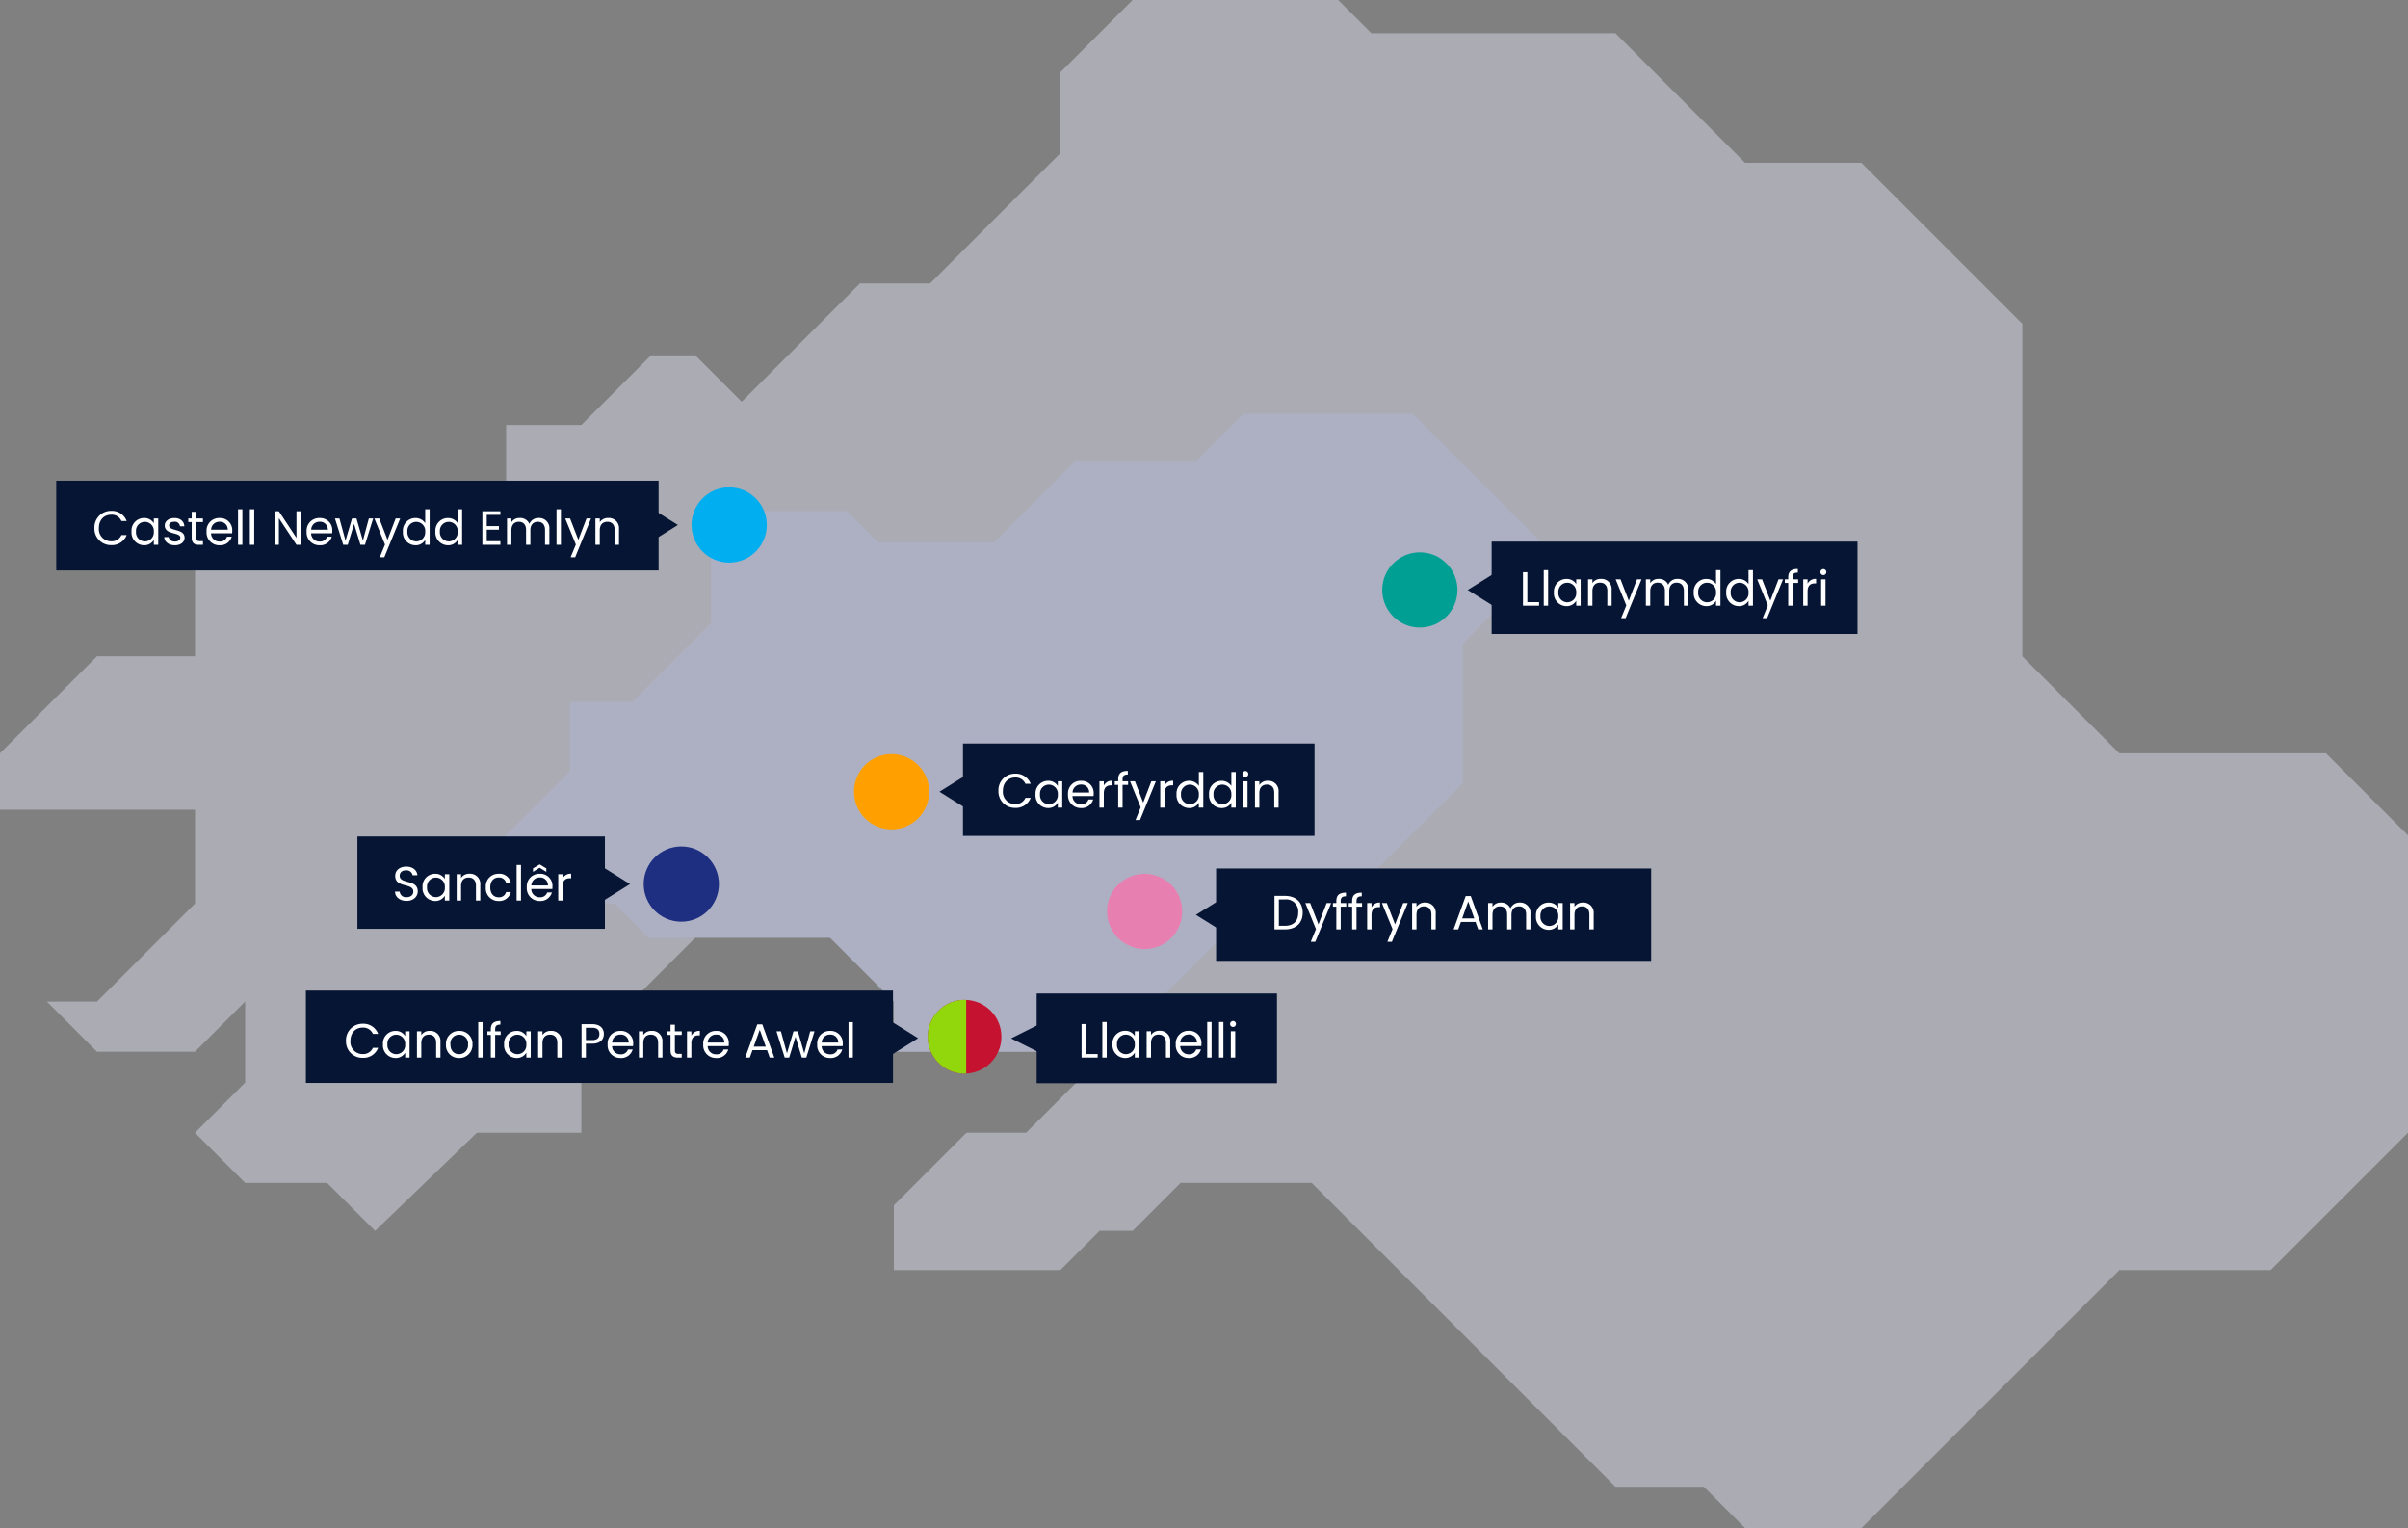 <svg xmlns="http://www.w3.org/2000/svg" width="751.553" height="476.813" viewBox="0 0 751.553 476.813">
  <rect x="0" y="0" width="751.553" height="476.813" fill="#808080" stroke="none"/>
  <g id="LocationsMap_CY" transform="translate(-455.448 -11962)">
    <path id="Path_927" data-name="Path 927" d="M10298.242,10775l-22.572,22.57v25.237l-40.639,40.641h-21.918l-36.892,36.892-14.472-14.47h-13.817l-21.743,21.743h-23.484v24.272l-18.67,18.671H10005.6v29.217h-30.595l-15.655,15.655-14.613,14.613v17.619h60.863v29.264l-30.595,30.6h-15.655l15.655,15.654h30.595l15.655-15.654v25.274l-15.655,15.655,15.655,15.655h25.581l14.975,14.975,31.776-30.63h32.6v-25.275l35.561-35.562h42.053l19.907,19.907v15.654h66.556l-14.6,14.6-10.678,10.68h-18.624l-22.658,22.658v20.216h51.96l12.244-12.244h10.328l14.976-14.975h40.9l46.926,46.924,47.886,47.886h27.569l12.9,12.9h36.319l32.931-32.931,47.559-47.559h47.213l42.874-42.874v-92.808l-25.6-25.6H10606.2l-30.269-30.269v-103.757l-50.221-50.221h-36.319l-40.467-40.467h-76.187l-10.331-10.329Z" transform="translate(-9489.289 1187)" fill="#d4d7e7" opacity="0.5"/>
    <path id="Path_928" data-name="Path 928" d="M10152,11059.488h42.053l19.907,19.908v15.654h66.556l40.02-40.02h27.26l43.7-43.7V10967.7l28.057-28.057-43.638-43.641h-52.85l-14.751,14.75h-37.722l-25.336,25.336h-36.182l-9.721-9.721h-42.449v35l-24.546,24.545h-19.482v21.594l-22.949,22.951v18.363h36.821l10.672,10.672Z" transform="translate(-9479.541 1195.125)" fill="#b1b7d4" opacity="0.5"/>
    <rect id="Rectangle_383" data-name="Rectangle 383" width="75" height="28" transform="translate(779 12272)" fill="#061533"/>
    <path id="Path_932" data-name="Path 932" d="M-23.985-10.455V0h5.025V-1.11h-3.66v-9.345ZM-17.5,0h1.365V-11.1H-17.5Zm3.18-4.14A3.953,3.953,0,0,0-10.44.135,3.433,3.433,0,0,0-7.365-1.53V0h1.38V-8.22h-1.38v1.5a3.411,3.411,0,0,0-3.06-1.635A3.9,3.9,0,0,0-14.325-4.14Zm6.96.015a2.813,2.813,0,0,1-2.79,3.06A2.815,2.815,0,0,1-12.93-4.14a2.775,2.775,0,0,1,2.775-3.03A2.816,2.816,0,0,1-7.365-4.125ZM2.34,0H3.69V-4.845A3.189,3.189,0,0,0,.33-8.37,3.037,3.037,0,0,0-2.31-7.05V-8.22H-3.675V0H-2.31V-4.545c0-1.77.96-2.64,2.355-2.64,1.38,0,2.295.855,2.295,2.535ZM9.42-7.2a2.412,2.412,0,0,1,2.6,2.49H6.825A2.546,2.546,0,0,1,9.42-7.2Zm3.84,4.665H11.79A2.259,2.259,0,0,1,9.48-1.02,2.584,2.584,0,0,1,6.81-3.6h6.57a7.4,7.4,0,0,0,.045-.825A3.768,3.768,0,0,0,9.48-8.355a3.911,3.911,0,0,0-4.065,4.23A3.96,3.96,0,0,0,9.48.135,3.7,3.7,0,0,0,13.26-2.535ZM15.225,0H16.59V-11.1H15.225Zm3.69,0H20.28V-11.1H18.915ZM22.6,0H23.97V-8.22H22.6Zm.7-9.555a.91.91,0,0,0,.9-.93.91.91,0,0,0-.9-.93.916.916,0,0,0-.93.93A.916.916,0,0,0,23.31-9.555Z" transform="translate(817 12292)" fill="#fff"/>
    <rect id="Rectangle_384" data-name="Rectangle 384" width="135.783" height="28.813" transform="translate(835 12233)" fill="#061533"/>
    <rect id="Rectangle_385" data-name="Rectangle 385" width="109.721" height="28.813" transform="translate(756 12194)" fill="#061533"/>
    <path id="Path_931" data-name="Path 931" d="M-43.935-5.235A5.129,5.129,0,0,0-38.715.09,4.917,4.917,0,0,0-33.87-3.045h-1.635a3.3,3.3,0,0,1-3.21,1.95,3.792,3.792,0,0,1-3.825-4.14c0-2.565,1.635-4.155,3.825-4.155a3.289,3.289,0,0,1,3.21,1.965h1.635a4.921,4.921,0,0,0-4.845-3.165A5.154,5.154,0,0,0-43.935-5.235Zm11.58,1.095A3.953,3.953,0,0,0-28.47.135,3.433,3.433,0,0,0-25.4-1.53V0h1.38V-8.22H-25.4v1.5a3.411,3.411,0,0,0-3.06-1.635A3.9,3.9,0,0,0-32.355-4.14Zm6.96.015a2.813,2.813,0,0,1-2.79,3.06A2.815,2.815,0,0,1-30.96-4.14a2.775,2.775,0,0,1,2.775-3.03A2.816,2.816,0,0,1-25.4-4.125ZM-18.21-7.2a2.412,2.412,0,0,1,2.6,2.49h-5.19A2.546,2.546,0,0,1-18.21-7.2Zm3.84,4.665h-1.47A2.259,2.259,0,0,1-18.15-1.02,2.584,2.584,0,0,1-20.82-3.6h6.57a7.4,7.4,0,0,0,.045-.825,3.768,3.768,0,0,0-3.945-3.93,3.911,3.911,0,0,0-4.065,4.23A3.96,3.96,0,0,0-18.15.135,3.7,3.7,0,0,0-14.37-2.535Zm3.33-1.935c0-1.9.99-2.49,2.3-2.49h.36V-8.37A2.768,2.768,0,0,0-11.04-6.885V-8.22h-1.365V0h1.365ZM-6.555,0H-5.19V-7.1h1.725V-8.22H-5.19v-.585c0-1.065.405-1.515,1.635-1.515v-1.14c-2.1,0-3,.825-3,2.655v.585H-7.62V-7.1h1.065Zm7.8-1.56-2.58-6.66H-2.85L.465-.09l-1.62,3.96H.255L5.205-8.22H3.8Zm6.69-2.91c0-1.9.99-2.49,2.3-2.49h.36V-8.37A2.768,2.768,0,0,0,7.935-6.885V-8.22H6.57V0H7.935Zm3.72.33a3.956,3.956,0,0,0,3.9,4.275,3.376,3.376,0,0,0,3.06-1.68V0H20V-11.1h-1.38v4.35A3.585,3.585,0,0,0,15.57-8.355,3.9,3.9,0,0,0,11.655-4.14Zm6.96.015a2.813,2.813,0,0,1-2.79,3.06A2.815,2.815,0,0,1,13.05-4.14a2.775,2.775,0,0,1,2.775-3.03A2.816,2.816,0,0,1,18.615-4.125ZM21.8-4.14A3.956,3.956,0,0,0,25.7.135a3.376,3.376,0,0,0,3.06-1.68V0h1.38V-11.1h-1.38v4.35A3.585,3.585,0,0,0,25.71-8.355,3.9,3.9,0,0,0,21.8-4.14Zm6.96.015a2.813,2.813,0,0,1-2.79,3.06A2.815,2.815,0,0,1,23.19-4.14a2.775,2.775,0,0,1,2.775-3.03A2.816,2.816,0,0,1,28.755-4.125ZM32.445,0H33.81V-8.22H32.445Zm.705-9.555a.91.91,0,0,0,.9-.93.91.91,0,0,0-.9-.93.916.916,0,0,0-.93.93A.916.916,0,0,0,33.15-9.555ZM42.15,0H43.5V-4.845A3.189,3.189,0,0,0,40.14-8.37,3.037,3.037,0,0,0,37.5-7.05V-8.22H36.135V0H37.5V-4.545c0-1.77.96-2.64,2.355-2.64S42.15-6.33,42.15-4.65Z" transform="translate(811 12214)" fill="#fff"/>
    <path id="Polygon_22" data-name="Polygon 22" d="M5,0l5,10H0Z" transform="translate(771 12291) rotate(-90)" fill="#061533"/>
    <path id="Polygon_23" data-name="Polygon 23" d="M5.336,0l5.336,8.537H0Z" transform="translate(828.694 12252.797) rotate(-90)" fill="#061533"/>
    <path id="Polygon_24" data-name="Polygon 24" d="M5.336,0l5.336,8.537H0Z" transform="translate(748.658 12214.379) rotate(-90)" fill="#061533"/>
    <rect id="Rectangle_386" data-name="Rectangle 386" width="114.184" height="28.813" transform="translate(921 12131)" fill="#061533"/>
    <path id="Path_930" data-name="Path 930" d="M-47.22-10.455V0h5.025V-1.11h-3.66v-9.345ZM-40.74,0h1.365V-11.1H-40.74Zm3.18-4.14A3.953,3.953,0,0,0-33.675.135,3.433,3.433,0,0,0-30.6-1.53V0h1.38V-8.22H-30.6v1.5a3.411,3.411,0,0,0-3.06-1.635A3.9,3.9,0,0,0-37.56-4.14Zm6.96.015a2.813,2.813,0,0,1-2.79,3.06A2.815,2.815,0,0,1-36.165-4.14,2.775,2.775,0,0,1-33.39-7.17,2.816,2.816,0,0,1-30.6-4.125ZM-20.9,0h1.35V-4.845a3.189,3.189,0,0,0-3.36-3.525,3.037,3.037,0,0,0-2.64,1.32V-8.22H-26.91V0h1.365V-4.545c0-1.77.96-2.64,2.355-2.64s2.3.855,2.3,2.535Zm6.705-1.56-2.58-6.66h-1.515L-14.97-.09l-1.62,3.96h1.41l4.95-12.09h-1.41ZM3,0H4.35V-4.845A3.182,3.182,0,0,0,1.02-8.37,3.043,3.043,0,0,0-1.89-6.54,3.093,3.093,0,0,0-4.905-8.37,2.972,2.972,0,0,0-7.5-7.035V-8.22H-8.865V0H-7.5V-4.53c0-1.77.945-2.655,2.325-2.655,1.35,0,2.25.855,2.25,2.535V0h1.35V-4.53c0-1.77.945-2.655,2.325-2.655C2.1-7.185,3-6.33,3-4.65ZM6.075-4.14A3.956,3.956,0,0,0,9.975.135a3.376,3.376,0,0,0,3.06-1.68V0h1.38V-11.1h-1.38v4.35A3.585,3.585,0,0,0,9.99-8.355,3.9,3.9,0,0,0,6.075-4.14Zm6.96.015a2.813,2.813,0,0,1-2.79,3.06A2.815,2.815,0,0,1,7.47-4.14a2.775,2.775,0,0,1,2.775-3.03A2.816,2.816,0,0,1,13.035-4.125Zm3.18-.015a3.956,3.956,0,0,0,3.9,4.275,3.376,3.376,0,0,0,3.06-1.68V0h1.38V-11.1h-1.38v4.35A3.585,3.585,0,0,0,20.13-8.355,3.9,3.9,0,0,0,16.215-4.14Zm6.96.015a2.813,2.813,0,0,1-2.79,3.06A2.815,2.815,0,0,1,17.61-4.14a2.775,2.775,0,0,1,2.775-3.03A2.816,2.816,0,0,1,23.175-4.125Zm6.81,2.565L27.4-8.22H25.89L29.2-.09l-1.62,3.96h1.41l4.95-12.09h-1.41ZM35.565,0H36.93V-7.1h1.725V-8.22H36.93v-.585c0-1.065.4-1.515,1.635-1.515v-1.14c-2.1,0-3,.825-3,2.655v.585H34.5V-7.1h1.065ZM41.61-4.47c0-1.9.99-2.49,2.295-2.49h.36V-8.37A2.768,2.768,0,0,0,41.61-6.885V-8.22H40.245V0H41.61ZM45.84,0H47.2V-8.22H45.84Zm.705-9.555a.91.91,0,0,0,.9-.93.91.91,0,0,0-.9-.93.916.916,0,0,0-.93.93A.916.916,0,0,0,46.545-9.555Z" transform="translate(978 12151)" fill="#fff"/>
    <path id="Polygon_25" data-name="Polygon 25" d="M5.336,0l5.336,8.537H0Z" transform="translate(913.532 12151.418) rotate(-90)" fill="#061533"/>
    <rect id="Rectangle_387" data-name="Rectangle 387" width="188" height="28" transform="translate(473 12112)" fill="#061533"/>
    <path id="Path_934" data-name="Path 934" d="M-82.08-5.235A5.129,5.129,0,0,0-76.86.09a4.917,4.917,0,0,0,4.845-3.135H-73.65A3.3,3.3,0,0,1-76.86-1.1a3.792,3.792,0,0,1-3.825-4.14c0-2.565,1.635-4.155,3.825-4.155a3.289,3.289,0,0,1,3.21,1.965h1.635A4.921,4.921,0,0,0-76.86-10.59,5.154,5.154,0,0,0-82.08-5.235ZM-70.5-4.14A3.953,3.953,0,0,0-66.615.135,3.433,3.433,0,0,0-63.54-1.53V0h1.38V-8.22h-1.38v1.5A3.411,3.411,0,0,0-66.6-8.355,3.9,3.9,0,0,0-70.5-4.14Zm6.96.015a2.813,2.813,0,0,1-2.79,3.06A2.815,2.815,0,0,1-69.105-4.14,2.775,2.775,0,0,1-66.33-7.17,2.816,2.816,0,0,1-63.54-4.125Zm9.6,1.89C-54-5.175-58.77-4.11-58.77-6.06c0-.66.6-1.14,1.6-1.14A1.581,1.581,0,0,1-55.38-5.775h1.365c-.09-1.605-1.29-2.58-3.105-2.58s-3.015,1.035-3.015,2.3c0,3.06,4.86,1.995,4.86,3.825,0,.675-.6,1.215-1.68,1.215-1.155,0-1.86-.6-1.935-1.4H-60.3c.09,1.5,1.44,2.55,3.36,2.55C-55.125.135-53.94-.885-53.94-2.235Zm2.22-.015C-51.72-.6-50.9,0-49.44,0h1.23V-1.155h-1.005c-.84,0-1.14-.285-1.14-1.095V-7.1h2.145V-8.22h-2.145v-2.07H-51.72v2.07h-1.065V-7.1h1.065Zm8.655-4.95A2.412,2.412,0,0,1-40.47-4.71h-5.19A2.546,2.546,0,0,1-43.065-7.2Zm3.84,4.665H-40.7a2.259,2.259,0,0,1-2.31,1.515,2.584,2.584,0,0,1-2.67-2.58h6.57a7.4,7.4,0,0,0,.045-.825,3.768,3.768,0,0,0-3.945-3.93,3.911,3.911,0,0,0-4.065,4.23A3.96,3.96,0,0,0-43.005.135,3.7,3.7,0,0,0-39.225-2.535ZM-37.26,0H-35.9V-11.1H-37.26Zm3.69,0h1.365V-11.1H-33.57Zm14.55-10.47v8.31l-5.49-8.31h-1.365V0h1.365V-8.325L-19.02,0h1.365V-10.47Zm7.185,3.27a2.412,2.412,0,0,1,2.6,2.49h-5.19A2.546,2.546,0,0,1-11.835-7.2ZM-8-2.535h-1.47a2.259,2.259,0,0,1-2.31,1.515,2.584,2.584,0,0,1-2.67-2.58h6.57a7.4,7.4,0,0,0,.045-.825,3.768,3.768,0,0,0-3.945-3.93,3.911,3.911,0,0,0-4.065,4.23A3.96,3.96,0,0,0-11.775.135,3.7,3.7,0,0,0-8-2.535ZM-4.425,0h1.41l1.98-6.525L.945,0h1.41L4.92-8.22H3.57L1.71-1.305l-2-6.915H-1.68l-2.04,6.9-1.89-6.9H-7.005ZM9.39-1.56,6.81-8.22H5.295L8.61-.09,6.99,3.87H8.4L13.35-8.22H11.94ZM14.2-4.14A3.956,3.956,0,0,0,18.1.135a3.376,3.376,0,0,0,3.06-1.68V0h1.38V-11.1h-1.38v4.35A3.585,3.585,0,0,0,18.12-8.355,3.9,3.9,0,0,0,14.2-4.14Zm6.96.015a2.813,2.813,0,0,1-2.79,3.06A2.815,2.815,0,0,1,15.6-4.14a2.775,2.775,0,0,1,2.775-3.03A2.816,2.816,0,0,1,21.165-4.125Zm3.18-.015a3.956,3.956,0,0,0,3.9,4.275,3.376,3.376,0,0,0,3.06-1.68V0h1.38V-11.1H31.3v4.35A3.585,3.585,0,0,0,28.26-8.355,3.9,3.9,0,0,0,24.345-4.14Zm6.96.015a2.813,2.813,0,0,1-2.79,3.06A2.815,2.815,0,0,1,25.74-4.14a2.775,2.775,0,0,1,2.775-3.03A2.816,2.816,0,0,1,31.3-4.125Zm13.32-6.345H39V0h5.625V-1.125h-4.26v-3.6h3.81V-5.85h-3.81V-9.345h4.26ZM58.56,0h1.35V-4.845A3.182,3.182,0,0,0,56.58-8.37a3.043,3.043,0,0,0-2.91,1.83,3.093,3.093,0,0,0-3.015-1.83,2.972,2.972,0,0,0-2.6,1.335V-8.22H46.695V0H48.06V-4.53c0-1.77.945-2.655,2.325-2.655,1.35,0,2.25.855,2.25,2.535V0h1.35V-4.53c0-1.77.945-2.655,2.325-2.655,1.35,0,2.25.855,2.25,2.535Zm3.585,0H63.51V-11.1H62.145Zm6.81-1.56-2.58-6.66H64.86L68.175-.09l-1.62,3.96h1.41l4.95-12.09H71.5ZM80.295,0h1.35V-4.845a3.189,3.189,0,0,0-3.36-3.525,3.037,3.037,0,0,0-2.64,1.32V-8.22H74.28V0h1.365V-4.545c0-1.77.96-2.64,2.355-2.64s2.295.855,2.295,2.535Z" transform="translate(567 12132)" fill="#fff"/>
    <path id="Polygon_26" data-name="Polygon 26" d="M5.336,0l5.336,8.537H0Z" transform="translate(667.021 12120.471) rotate(90)" fill="#061533"/>
    <rect id="Rectangle_388" data-name="Rectangle 388" width="77.244" height="28.813" transform="translate(567 12223)" fill="#061533"/>
    <path id="Path_933" data-name="Path 933" d="M-20.167-2.85c0-3.87-5.64-2.19-5.64-4.89,0-1.125.885-1.71,2.01-1.68a1.894,1.894,0,0,1,2.025,1.515h1.5c-.165-1.59-1.47-2.685-3.465-2.685-2.07,0-3.465,1.17-3.465,2.895,0,3.885,5.655,2.085,5.655,4.905,0,.99-.78,1.74-2.1,1.74a1.937,1.937,0,0,1-2.16-1.74h-1.455c.03,1.725,1.515,2.895,3.615,2.895C-21.382.105-20.167-1.365-20.167-2.85Zm1.5-1.29A3.953,3.953,0,0,0-14.782.135,3.433,3.433,0,0,0-11.707-1.53V0h1.38V-8.22h-1.38v1.5a3.411,3.411,0,0,0-3.06-1.635A3.9,3.9,0,0,0-18.667-4.14Zm6.96.015a2.813,2.813,0,0,1-2.79,3.06A2.815,2.815,0,0,1-17.272-4.14,2.775,2.775,0,0,1-14.5-7.17,2.816,2.816,0,0,1-11.707-4.125ZM-2,0h1.35V-4.845A3.189,3.189,0,0,0-4.012-8.37a3.037,3.037,0,0,0-2.64,1.32V-8.22H-8.017V0h1.365V-4.545c0-1.77.96-2.64,2.355-2.64C-2.917-7.185-2-6.33-2-4.65ZM1.072-4.125A3.915,3.915,0,0,0,5.077.135a3.656,3.656,0,0,0,3.8-2.775H7.4A2.205,2.205,0,0,1,5.077-1.02c-1.5,0-2.61-1.065-2.61-3.1,0-2.01,1.11-3.075,2.61-3.075A2.239,2.239,0,0,1,7.4-5.58h1.47a3.572,3.572,0,0,0-3.8-2.775A3.905,3.905,0,0,0,1.072-4.125ZM10.687,0h1.365V-11.1H10.687Zm7.185-7.2a2.412,2.412,0,0,1,2.6,2.49h-5.19A2.546,2.546,0,0,1,17.872-7.2Zm3.84,4.665h-1.47a2.259,2.259,0,0,1-2.31,1.515,2.584,2.584,0,0,1-2.67-2.58h6.57a7.4,7.4,0,0,0,.045-.825,3.768,3.768,0,0,0-3.945-3.93,3.911,3.911,0,0,0-4.065,4.23A3.96,3.96,0,0,0,17.932.135,3.7,3.7,0,0,0,21.712-2.535Zm-1.755-7.5-2.07-1.245L15.8-10.035v1.08l2.085-1.275,2.07,1.275ZM25.042-4.47c0-1.9.99-2.49,2.3-2.49h.36V-8.37a2.768,2.768,0,0,0-2.655,1.485V-8.22H23.677V0h1.365Z" transform="translate(606 12243)" fill="#fff"/>
    <path id="Polygon_27" data-name="Polygon 27" d="M5.336,0l5.336,8.537H0Z" transform="translate(652.082 12232.521) rotate(90)" fill="#061533"/>
    <circle id="Ellipse_50" data-name="Ellipse 50" cx="11.739" cy="11.739" r="11.739" transform="translate(656.351 12226.118)" fill="#1e2f81"/>
    <circle id="Ellipse_51" data-name="Ellipse 51" cx="11.739" cy="11.739" r="11.739" transform="translate(694.768 12137.545) rotate(180)" fill="#01aeef"/>
    <circle id="Ellipse_52" data-name="Ellipse 52" cx="11.5" cy="11.5" r="11.5" transform="translate(745 12274)" fill="#c51230"/>
    <circle id="Ellipse_53" data-name="Ellipse 53" cx="11.739" cy="11.739" r="11.739" transform="translate(800.949 12234.655)" fill="#e87fb1"/>
    <circle id="Ellipse_54" data-name="Ellipse 54" cx="11.739" cy="11.739" r="11.739" transform="translate(886.854 12134.343)" fill="#009f93"/>
    <circle id="Ellipse_55" data-name="Ellipse 55" cx="11.739" cy="11.739" r="11.739" transform="translate(721.98 12197.305)" fill="#ffa000"/>
    <path id="Path_929" data-name="Path 929" d="M-46.522-10.455h-3.255V0h3.255c3.435,0,5.55-1.965,5.55-5.2S-43.087-10.455-46.522-10.455Zm-1.89,9.33v-8.22h1.89A3.771,3.771,0,0,1-42.367-5.2c0,2.55-1.425,4.08-4.155,4.08Zm12.36-.435-2.58-6.66h-1.515l3.315,8.13-1.62,3.96h1.41l4.95-12.09H-33.5ZM-30.472,0h1.365V-7.1h1.725V-8.22h-1.725v-.585c0-1.065.405-1.515,1.635-1.515v-1.14c-2.1,0-3,.825-3,2.655v.585h-1.065V-7.1h1.065Zm4.935,0h1.365V-7.1h1.725V-8.22h-1.725v-.585c0-1.065.405-1.515,1.635-1.515v-1.14c-2.1,0-3,.825-3,2.655v.585H-26.6V-7.1h1.065Zm6.045-4.47c0-1.9.99-2.49,2.3-2.49h.36V-8.37a2.768,2.768,0,0,0-2.655,1.485V-8.22h-1.365V0h1.365Zm7.35,2.91-2.58-6.66h-1.515l3.315,8.13-1.62,3.96h1.41l4.95-12.09h-1.41ZM-.8,0H.548V-4.845A3.189,3.189,0,0,0-2.812-8.37a3.037,3.037,0,0,0-2.64,1.32V-8.22H-6.817V0h1.365V-4.545c0-1.77.96-2.64,2.355-2.64C-1.717-7.185-.8-6.33-.8-4.65Zm14.61,0h1.44L11.483-10.4H9.908L6.128,0h1.44l.84-2.325h4.56Zm-1.23-3.435H8.8l1.89-5.28ZM28.763,0h1.35V-4.845a3.182,3.182,0,0,0-3.33-3.525,3.043,3.043,0,0,0-2.91,1.83,3.093,3.093,0,0,0-3.015-1.83,2.972,2.972,0,0,0-2.595,1.335V-8.22H16.9V0h1.365V-4.53c0-1.77.945-2.655,2.325-2.655,1.35,0,2.25.855,2.25,2.535V0h1.35V-4.53c0-1.77.945-2.655,2.325-2.655,1.35,0,2.25.855,2.25,2.535Zm3.075-4.14A3.953,3.953,0,0,0,35.722.135,3.433,3.433,0,0,0,38.8-1.53V0h1.38V-8.22H38.8v1.5a3.411,3.411,0,0,0-3.06-1.635A3.9,3.9,0,0,0,31.837-4.14Zm6.96.015a2.813,2.813,0,0,1-2.79,3.06A2.815,2.815,0,0,1,33.232-4.14a2.775,2.775,0,0,1,2.775-3.03A2.816,2.816,0,0,1,38.8-4.125ZM48.5,0h1.35V-4.845a3.189,3.189,0,0,0-3.36-3.525,3.037,3.037,0,0,0-2.64,1.32V-8.22H42.487V0h1.365V-4.545c0-1.77.96-2.64,2.355-2.64S48.5-6.33,48.5-4.65Z" transform="translate(903 12252)" fill="#fff"/>
    <path id="Subtraction_2" data-name="Subtraction 2" d="M3972.5,4082a11.5,11.5,0,0,1,0-23c.164,0,.332,0,.5.011v22.979C3972.823,4082,3972.655,4082,3972.5,4082Z" transform="translate(-3216 8215)" fill="#91d70c"/>
    <g id="Group_64" data-name="Group 64">
      <rect id="Rectangle_402" data-name="Rectangle 402" width="183.244" height="28.813" transform="translate(550.917 12271.094)" fill="#061533"/>
      <path id="Polygon_28" data-name="Polygon 28" d="M5.336,0l5.336,8.537H0Z" transform="translate(742 12280.614) rotate(90)" fill="#061533"/>
      <path id="Path_941" data-name="Path 941" d="M.645-5.259a5.109,5.109,0,0,0,5.2,5.3,4.9,4.9,0,0,0,4.826-3.123H9.042a3.287,3.287,0,0,1-3.2,1.942,3.777,3.777,0,0,1-3.81-4.124c0-2.555,1.629-4.139,3.81-4.139a3.276,3.276,0,0,1,3.2,1.957h1.629a4.9,4.9,0,0,0-4.826-3.153A5.134,5.134,0,0,0,.645-5.259ZM12.18-4.169A3.938,3.938,0,0,0,16.05.09a3.42,3.42,0,0,0,3.063-1.659V-.045h1.375V-8.233H19.113v1.494a3.4,3.4,0,0,0-3.048-1.629A3.88,3.88,0,0,0,12.18-4.169Zm6.933.015a2.8,2.8,0,0,1-2.779,3.048,2.8,2.8,0,0,1-2.764-3.063,2.765,2.765,0,0,1,2.764-3.018A2.805,2.805,0,0,1,19.113-4.154ZM28.78-.045h1.345V-4.871a3.176,3.176,0,0,0-3.347-3.511,3.025,3.025,0,0,0-2.63,1.315V-8.233h-1.36V-.045h1.36V-4.572c0-1.763.956-2.63,2.346-2.63s2.286.852,2.286,2.525ZM40.121-4.154a4,4,0,0,0-4.139-4.214,4,4,0,0,0-4.139,4.214A3.975,3.975,0,0,0,35.922.09,4.06,4.06,0,0,0,40.121-4.154Zm-6.888,0a2.715,2.715,0,0,1,2.734-3.033,2.751,2.751,0,0,1,2.764,3.033,2.78,2.78,0,0,1-2.809,3.048C34.5-1.105,33.233-2.077,33.233-4.154ZM41.914-.045h1.36V-11.1h-1.36Zm3.93,0H47.2V-7.112h1.718V-8.233H47.2v-.583c0-1.061.4-1.509,1.629-1.509V-11.46c-2.092,0-2.988.822-2.988,2.645v.583H44.782v1.121h1.061ZM50-4.169A3.938,3.938,0,0,0,53.867.09,3.42,3.42,0,0,0,56.93-1.569V-.045H58.3V-8.233H56.93v1.494a3.4,3.4,0,0,0-3.048-1.629A3.88,3.88,0,0,0,50-4.169Zm6.933.015a2.8,2.8,0,0,1-2.779,3.048,2.8,2.8,0,0,1-2.764-3.063,2.765,2.765,0,0,1,2.764-3.018A2.805,2.805,0,0,1,56.93-4.154ZM66.6-.045h1.345V-4.871a3.176,3.176,0,0,0-3.347-3.511,3.025,3.025,0,0,0-2.63,1.315V-8.233h-1.36V-.045h1.36V-4.572c0-1.763.956-2.63,2.346-2.63S66.6-6.35,66.6-4.677Zm8.92-5.469V-9.338h2c1.554,0,2.211.717,2.211,1.927,0,1.165-.657,1.9-2.211,1.9Zm5.6-1.9c0-1.7-1.151-3.048-3.6-3.048H74.158V-.045h1.36V-4.393h2C80.1-4.393,81.12-5.827,81.12-7.411Zm5.17.194a2.4,2.4,0,0,1,2.585,2.48h-5.17A2.536,2.536,0,0,1,86.29-7.217ZM90.115-2.57H88.651a2.25,2.25,0,0,1-2.3,1.509,2.574,2.574,0,0,1-2.66-2.57h6.544a7.37,7.37,0,0,0,.045-.822,3.753,3.753,0,0,0-3.93-3.915A3.9,3.9,0,0,0,82.3-4.154,3.944,3.944,0,0,0,86.35.09,3.682,3.682,0,0,0,90.115-2.57ZM98.064-.045h1.345V-4.871a3.176,3.176,0,0,0-3.347-3.511,3.025,3.025,0,0,0-2.63,1.315V-8.233h-1.36V-.045h1.36V-4.572c0-1.763.956-2.63,2.346-2.63s2.286.852,2.286,2.525Zm3.87-2.241c0,1.644.822,2.241,2.271,2.241h1.225V-1.2h-1c-.837,0-1.136-.284-1.136-1.091V-7.112h2.137V-8.233h-2.137v-2.062h-1.36v2.062h-1.061v1.121h1.061Zm6.5-2.211c0-1.9.986-2.48,2.286-2.48h.359v-1.4A2.757,2.757,0,0,0,108.434-6.9v-1.33h-1.36V-.045h1.36Zm7.695-2.719a2.4,2.4,0,0,1,2.585,2.48h-5.17A2.536,2.536,0,0,1,116.128-7.217Zm3.825,4.647h-1.464a2.25,2.25,0,0,1-2.3,1.509,2.574,2.574,0,0,1-2.66-2.57h6.544a7.37,7.37,0,0,0,.045-.822,3.753,3.753,0,0,0-3.93-3.915,3.9,3.9,0,0,0-4.049,4.214A3.944,3.944,0,0,0,116.188.09,3.682,3.682,0,0,0,119.954-2.57ZM132.893-.045h1.434L130.577-10.4h-1.569L125.243-.045h1.434l.837-2.316h4.542Zm-1.225-3.422H127.9l1.883-5.259Zm5.9,3.422h1.4l1.972-6.5,1.972,6.5h1.4l2.555-8.188h-1.345l-1.853,6.888-1.987-6.888H140.3l-2.032,6.873-1.883-6.873H135ZM151.7-7.217a2.4,2.4,0,0,1,2.585,2.48h-5.17A2.536,2.536,0,0,1,151.7-7.217Zm3.825,4.647h-1.464a2.25,2.25,0,0,1-2.3,1.509,2.574,2.574,0,0,1-2.66-2.57h6.544a7.372,7.372,0,0,0,.045-.822,3.753,3.753,0,0,0-3.93-3.915,3.9,3.9,0,0,0-4.049,4.214A3.944,3.944,0,0,0,151.764.09,3.682,3.682,0,0,0,155.529-2.57Zm1.957,2.525h1.36V-11.1h-1.36Z" transform="translate(562.794 12292.045)" fill="#fff"/>
    </g>
  </g>
</svg>
